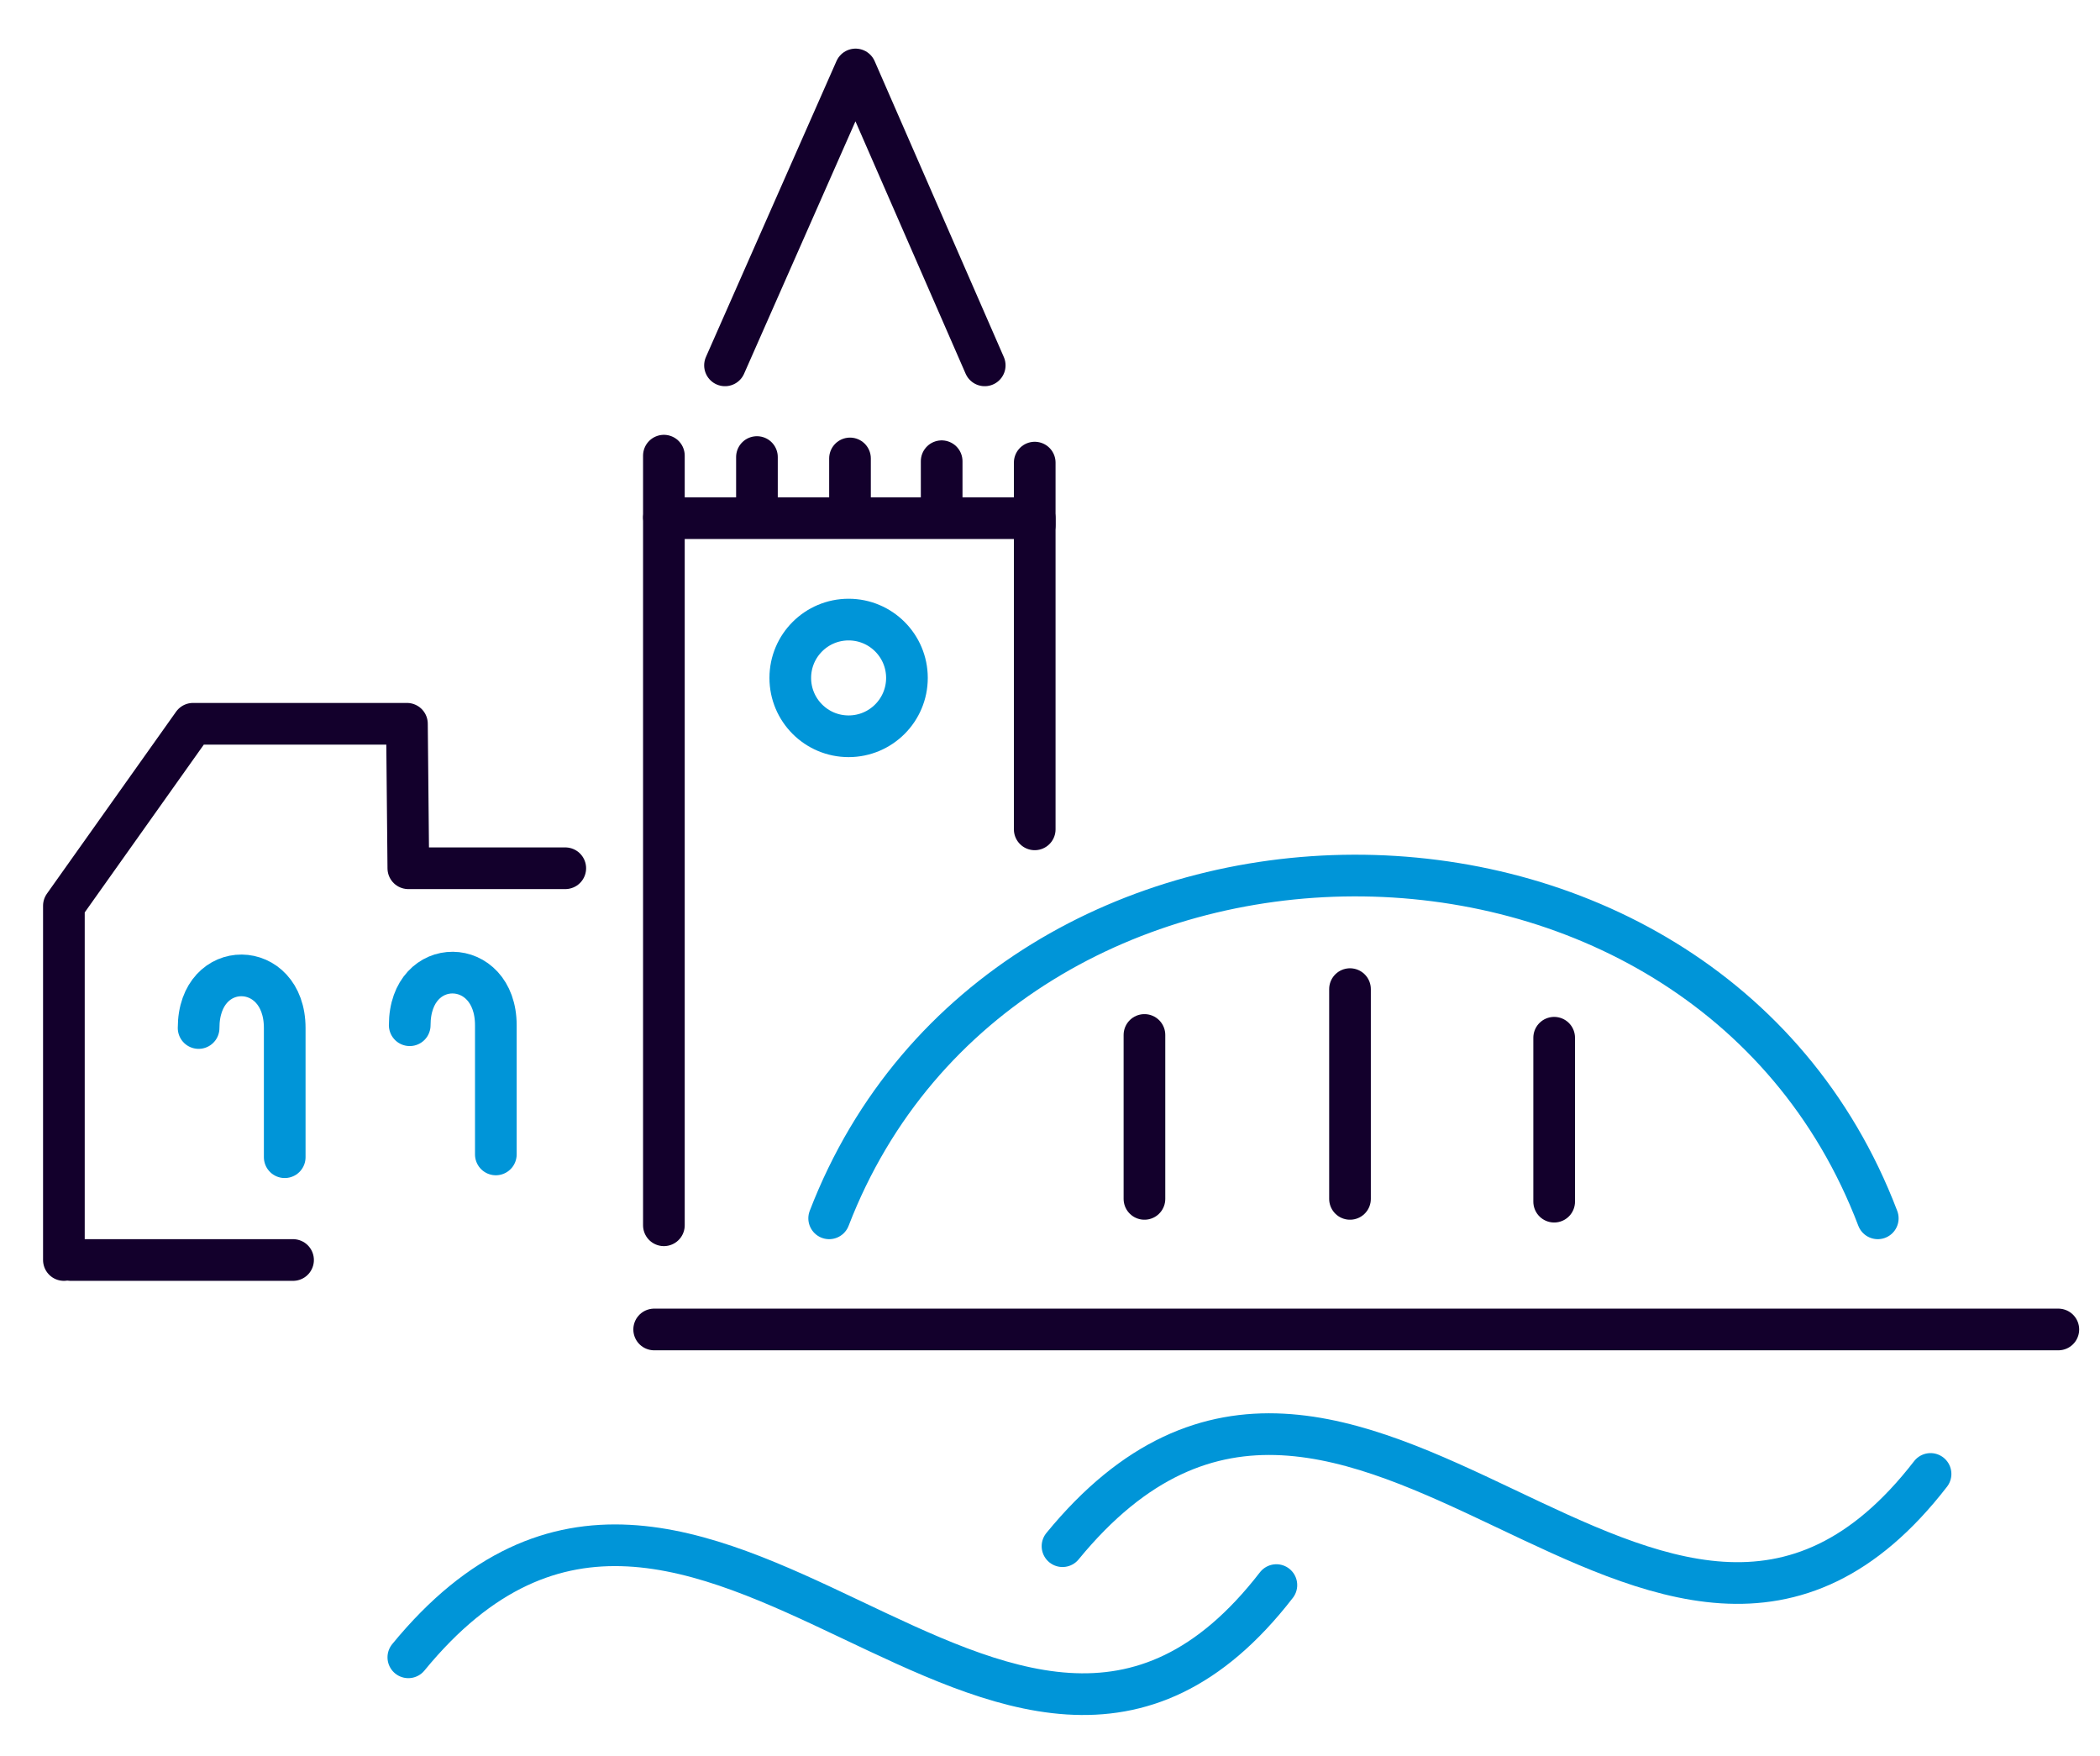 <?xml version="1.0" encoding="utf-8"?>
<!-- Generator: Adobe Illustrator 21.1.0, SVG Export Plug-In . SVG Version: 6.00 Build 0)  -->
<svg version="1.1" id="Ebene_1" xmlns="http://www.w3.org/2000/svg" xmlns:xlink="http://www.w3.org/1999/xlink" x="0px" y="0px"
	 viewBox="0 0 151.2 126.4" style="enable-background:new 0 0 151.2 126.4;" xml:space="preserve">
<style type="text/css">
	.st0{fill:none;stroke:#0095D8;stroke-width:3;stroke-linecap:round;stroke-linejoin:round;}
	.st1{fill:none;stroke:#13002C;stroke-width:3;stroke-linecap:round;stroke-linejoin:round;}
</style>
<path class="st0" d="M35.7,83.1c0,0,0-6.7,0-9.3c0-5-6.2-5.1-6.2,0"/>
<path class="st0" d="M76.5,111.3c20.9-25.5,43.1,19.9,62.5-5.2"/>
<path class="st0" d="M29.4,119.3c20.9-25.5,43.1,19.9,62.5-5.2"/>
<path class="st0" d="M59.7,87.7c12.6-32.7,62.9-33.1,75.5,0"/>
<line class="st1" x1="82.4" y1="74.5" x2="82.4" y2="86.3"/>
<line class="st1" x1="97.2" y1="71.2" x2="97.2" y2="86.3"/>
<line class="st1" x1="111.9" y1="74.7" x2="111.9" y2="86.5"/>
<line class="st1" x1="148.2" y1="95.7" x2="47.1" y2="95.7"/>
<path class="st1" d="M74.5,59.7V37.3H55.6 M66.6,37.3H47.8v50.9"/>
<polyline class="st1" points="70.9,26.3 61.6,5 52.2,26.3 "/>
<line class="st1" x1="54.5" y1="32.9" x2="54.5" y2="36.5"/>
<line class="st1" x1="61.2" y1="33" x2="61.2" y2="36.5"/>
<line class="st1" x1="67.8" y1="33.2" x2="67.8" y2="36.2"/>
<line class="st1" x1="47.8" y1="32.8" x2="47.8" y2="37.2"/>
<line class="st1" x1="74.5" y1="33.3" x2="74.5" y2="37.8"/>
<path class="st1" d="M40.7,62.5H29.4l-0.1-10.4H13.9L4.6,65.2v25.5"/>
<circle class="st0" cx="61.1" cy="48.8" r="4.2"/>
<path class="st0" d="M20.5,83.3c0,0,0-6.7,0-9.3c0-5-6.2-5.1-6.2,0"/>
<line class="st1" x1="21.1" y1="90.7" x2="5.1" y2="90.7"/>
</svg>
